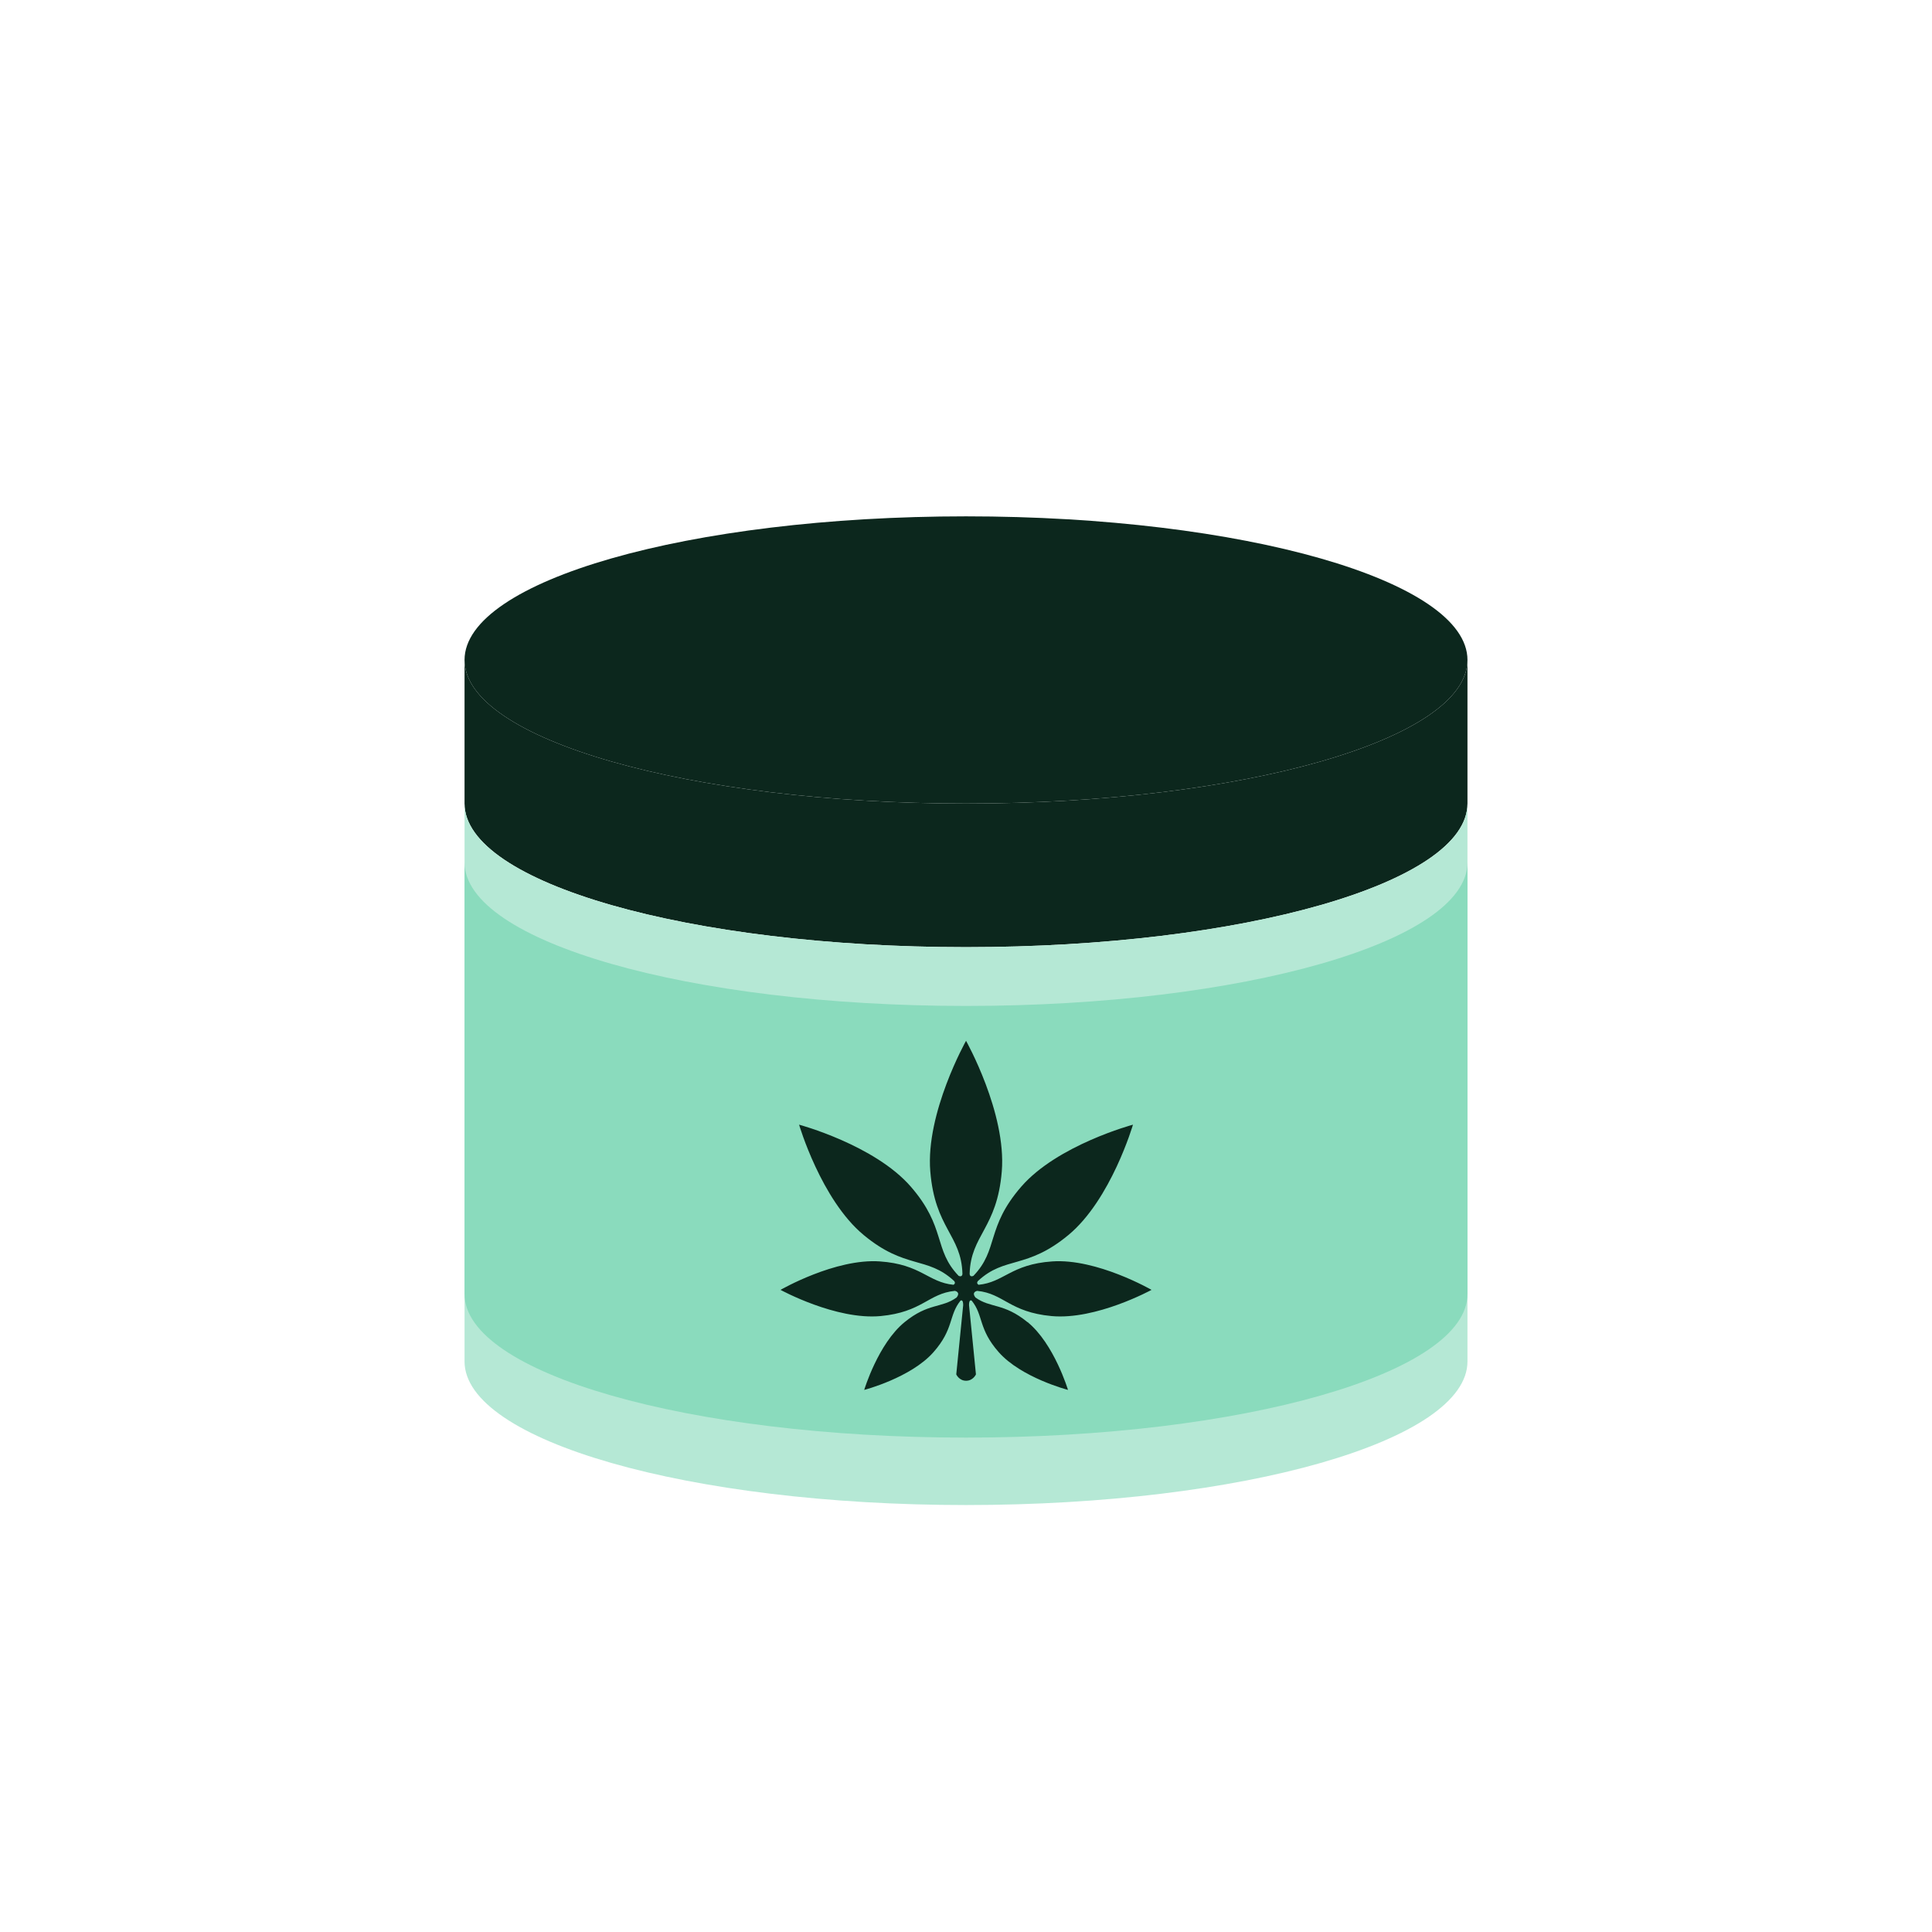 <svg width="150" height="150" viewBox="0 0 150 150" fill="none" xmlns="http://www.w3.org/2000/svg">
<path d="M75 62.388C96.502 62.388 113.934 57.396 113.934 51.239C113.934 45.081 96.502 40.089 75 40.089C53.498 40.089 36.067 45.081 36.067 51.239C36.067 57.396 53.498 62.388 75 62.388Z" fill="#0C271D"/>
<path d="M113.934 62.388C113.934 68.545 96.503 73.537 75 73.537C53.498 73.537 36.067 68.545 36.067 62.388V51.239C36.067 57.396 53.498 62.388 75 62.388C96.503 62.388 113.934 57.396 113.934 51.239V62.388Z" fill="#0C271D"/>
<path d="M113.934 105.701C113.934 111.859 96.503 116.851 75 116.851C53.498 116.851 36.067 111.859 36.067 105.701V62.388C36.067 68.545 53.498 73.537 75 73.537C96.503 73.537 113.934 68.545 113.934 62.388V105.701Z" fill="#B5E8D5"/>
<path d="M113.934 100.465C113.934 106.623 96.503 111.615 75 111.615C53.498 111.615 36.067 106.623 36.067 100.465V66.952C36.067 73.109 53.498 78.101 75 78.101C96.503 78.101 113.934 73.109 113.934 66.952V100.465Z" fill="#8ADBBD"/>
<path d="M79.776 102.653C77.927 101.144 76.904 101.581 75.74 100.741C75.389 100.301 75.872 100.223 75.872 100.223C77.928 100.425 78.393 101.877 81.639 102.179C85.1 102.501 89.405 100.145 89.405 100.145C89.405 100.145 85.155 97.693 81.688 97.936C78.489 98.16 77.953 99.557 75.976 99.751C75.775 99.628 75.908 99.476 75.931 99.453C78.028 97.508 79.712 98.573 82.955 95.883C86.261 93.14 87.964 87.319 87.964 87.319C87.964 87.319 82.107 88.889 79.289 92.133C76.532 95.307 77.548 97.015 75.573 99.06C75.307 99.169 75.283 98.956 75.283 98.887C75.369 95.873 77.416 95.38 77.779 90.941C78.149 86.408 75.004 80.809 75.003 80.808C75.003 80.809 71.856 86.408 72.227 90.941C72.589 95.38 74.636 95.873 74.723 98.887C74.723 98.956 74.697 99.169 74.432 99.06C72.457 97.013 73.473 95.307 70.716 92.133C67.899 88.891 62.041 87.319 62.041 87.319C62.041 87.319 63.745 93.139 67.051 95.883C70.293 98.573 71.977 97.507 74.075 99.453C74.097 99.476 74.231 99.628 74.029 99.751C72.052 99.556 71.516 98.16 68.317 97.936C64.849 97.692 60.6 100.145 60.6 100.145C60.6 100.145 64.905 102.501 68.367 102.179C71.612 101.876 72.077 100.425 74.133 100.223C74.133 100.223 74.616 100.303 74.265 100.741C73.101 101.581 72.079 101.144 70.229 102.653C68.176 104.329 67.097 107.912 67.097 107.912C67.097 107.912 70.719 106.971 72.473 104.984C74.071 103.175 73.645 102.132 74.569 100.987C74.58 100.979 74.781 100.828 74.781 101.329L74.244 106.707C74.244 106.707 74.461 107.201 75.008 107.201C75.555 107.201 75.772 106.707 75.772 106.707L75.235 101.329C75.235 100.828 75.436 100.979 75.447 100.987C76.369 102.132 75.945 103.175 77.543 104.984C79.297 106.971 82.919 107.912 82.919 107.912C82.919 107.912 81.84 104.329 79.787 102.653H79.776Z" fill="#0C271D"/>
</svg>
